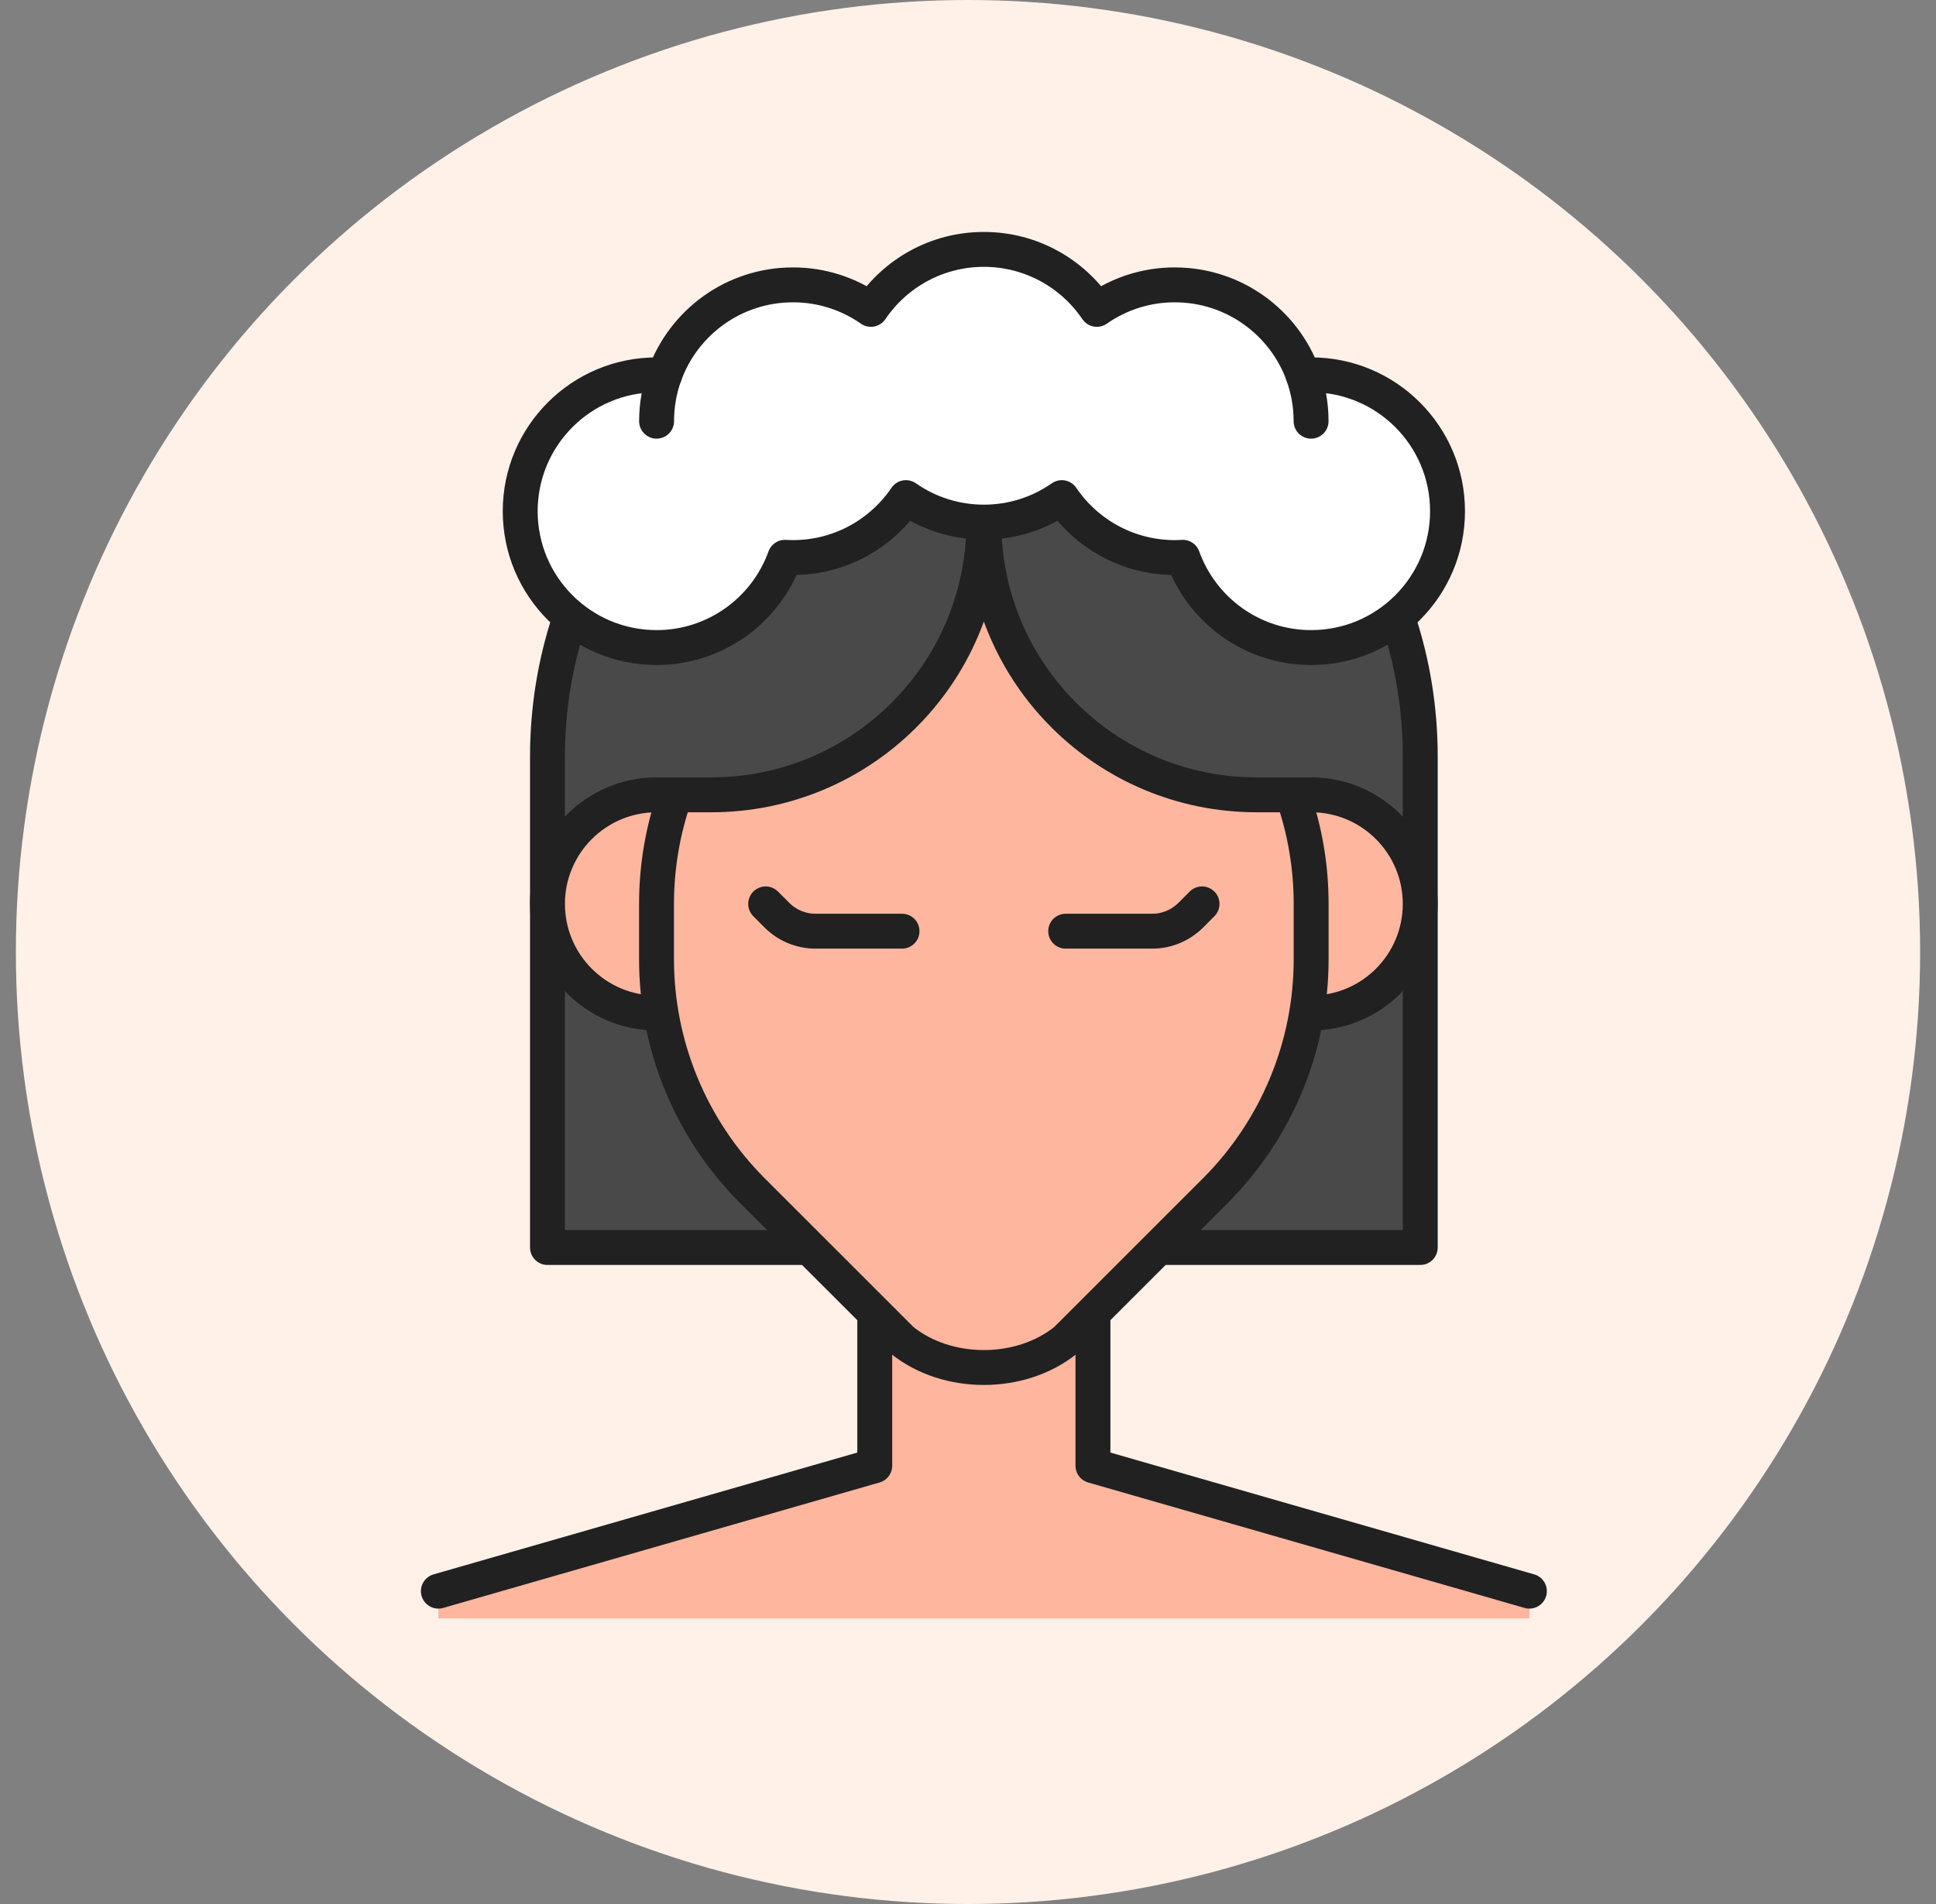 <svg width="61" height="60" viewBox="0 0 61 60" fill="none" xmlns="http://www.w3.org/2000/svg">
<rect x="0" y="0" width="61" height="60" fill="#808080" stroke="none"/>
<circle cx="30.5" cy="30" r="30" fill="#FFF1E8"/>
<path d="M44.75 39.312H17.25V23.844C17.25 16.25 23.406 10.094 31 10.094C38.594 10.094 44.75 16.25 44.75 23.844V39.312Z" fill="#494949"/>
<path d="M44.065 19.547C44.51 20.898 44.75 22.343 44.75 23.843V39.312H36.672M25.328 39.312H17.25V23.843C17.25 22.34 17.491 20.893 17.938 19.538" stroke="#212121" stroke-width="1.1" stroke-miterlimit="10" stroke-linecap="round" stroke-linejoin="round"/>
<path d="M48.187 50.141L34.437 46.188V41.031H27.562V46.188L13.812 50.141V51H48.188V50.141H48.187ZM41.312 25.047V31.922C43.211 31.922 44.749 30.383 44.749 28.484C44.749 26.586 43.211 25.047 41.312 25.047ZM17.25 28.484C17.25 30.383 18.789 31.922 20.687 31.922V25.047C18.789 25.047 17.25 26.586 17.25 28.484Z" fill="#FFB69F"/>
<path d="M13.812 50.141L27.562 46.188V41.461M48.188 50.141L34.437 46.188V41.461" stroke="#212121" stroke-width="1.1" stroke-miterlimit="10" stroke-linecap="round" stroke-linejoin="round"/>
<path d="M31.172 18.174C31.115 18.173 31.057 18.172 31 18.172C30.942 18.172 30.885 18.173 30.828 18.174C30.032 22.098 26.567 25.047 22.406 25.047H21.275C20.895 26.122 20.687 27.279 20.687 28.484V30.228C20.687 32.963 21.773 35.587 23.707 37.52L28.421 42.234C29.846 43.38 32.153 43.38 33.578 42.234L38.292 37.52C40.225 35.587 41.312 32.963 41.312 30.228V28.484C41.312 27.279 41.105 26.122 40.724 25.047H39.594C35.433 25.047 31.968 22.098 31.172 18.174Z" fill="#FFB69F"/>
<path d="M40.725 25.047C41.104 26.122 41.312 27.279 41.312 28.484V30.228C41.312 32.963 40.225 35.586 38.292 37.521L33.577 42.234M21.273 25.047C20.894 26.122 20.686 27.279 20.686 28.484V30.228C20.686 32.963 21.774 35.586 23.707 37.521L28.421 42.234M28.421 42.234C29.846 43.38 32.153 43.38 33.578 42.234M24.125 28.484L24.48 28.84C24.803 29.163 25.24 29.344 25.696 29.344H28.421M37.874 28.484L37.519 28.84C37.196 29.163 36.759 29.344 36.303 29.344H33.578" stroke="#212121" stroke-width="1.1" stroke-miterlimit="10" stroke-linecap="round" stroke-linejoin="round"/>
<path d="M20.687 31.922C18.789 31.922 17.25 30.383 17.25 28.484C17.25 26.586 18.789 25.047 20.687 25.047H22.406C27.128 25.047 30.953 21.25 31 16.539C31.046 21.25 34.872 25.047 39.594 25.047H41.312C43.211 25.047 44.749 26.586 44.749 28.484C44.749 30.383 43.211 31.922 41.312 31.922" stroke="#212121" stroke-width="1.1" stroke-miterlimit="10" stroke-linecap="round" stroke-linejoin="round"/>
<path d="M41.312 11.812C41.228 11.812 41.144 11.816 41.06 11.82C40.464 10.162 38.879 8.977 37.016 8.977C36.137 8.975 35.279 9.245 34.559 9.749C33.787 8.609 32.481 7.859 31 7.859C29.519 7.859 28.213 8.609 27.441 9.749C26.721 9.245 25.863 8.975 24.984 8.977C23.121 8.977 21.536 10.162 20.94 11.82C20.856 11.815 20.772 11.813 20.688 11.812C18.314 11.812 16.391 13.736 16.391 16.109C16.391 18.483 18.314 20.406 20.688 20.406C22.55 20.406 24.136 19.22 24.732 17.562C24.816 17.567 24.9 17.57 24.984 17.57C26.465 17.57 27.771 16.821 28.544 15.681C29.264 16.185 30.121 16.454 31 16.453C31.879 16.454 32.736 16.185 33.456 15.681C34.229 16.821 35.535 17.57 37.016 17.57C37.1 17.57 37.184 17.567 37.268 17.562C37.864 19.22 39.45 20.406 41.312 20.406C43.686 20.406 45.609 18.483 45.609 16.109C45.609 13.736 43.686 11.812 41.312 11.812Z" fill="white"/>
<path d="M41.312 11.812C41.228 11.812 41.144 11.816 41.06 11.82C40.464 10.162 38.879 8.977 37.016 8.977C36.137 8.975 35.279 9.245 34.559 9.749C33.787 8.609 32.481 7.859 31 7.859C29.519 7.859 28.213 8.609 27.441 9.749C26.721 9.245 25.863 8.975 24.984 8.977C23.121 8.977 21.536 10.162 20.94 11.82C20.856 11.815 20.772 11.813 20.688 11.812C18.314 11.812 16.391 13.736 16.391 16.109C16.391 18.483 18.314 20.406 20.688 20.406C22.55 20.406 24.136 19.22 24.732 17.562C24.816 17.567 24.9 17.57 24.984 17.57C26.465 17.57 27.771 16.821 28.544 15.681C29.264 16.185 30.121 16.454 31 16.453C31.879 16.454 32.736 16.185 33.456 15.681C34.229 16.821 35.535 17.57 37.016 17.57C37.1 17.57 37.184 17.567 37.268 17.562C37.864 19.22 39.45 20.406 41.312 20.406C43.686 20.406 45.609 18.483 45.609 16.109C45.609 13.736 43.686 11.812 41.312 11.812Z" stroke="#212121" stroke-width="1.1" stroke-miterlimit="10" stroke-linecap="round" stroke-linejoin="round"/>
<path d="M20.688 13.273C20.688 12.759 20.777 12.269 20.943 11.812M41.055 11.812C41.221 12.269 41.31 12.759 41.31 13.273" stroke="#212121" stroke-width="1.1" stroke-miterlimit="10" stroke-linecap="round" stroke-linejoin="round"/>
</svg>

